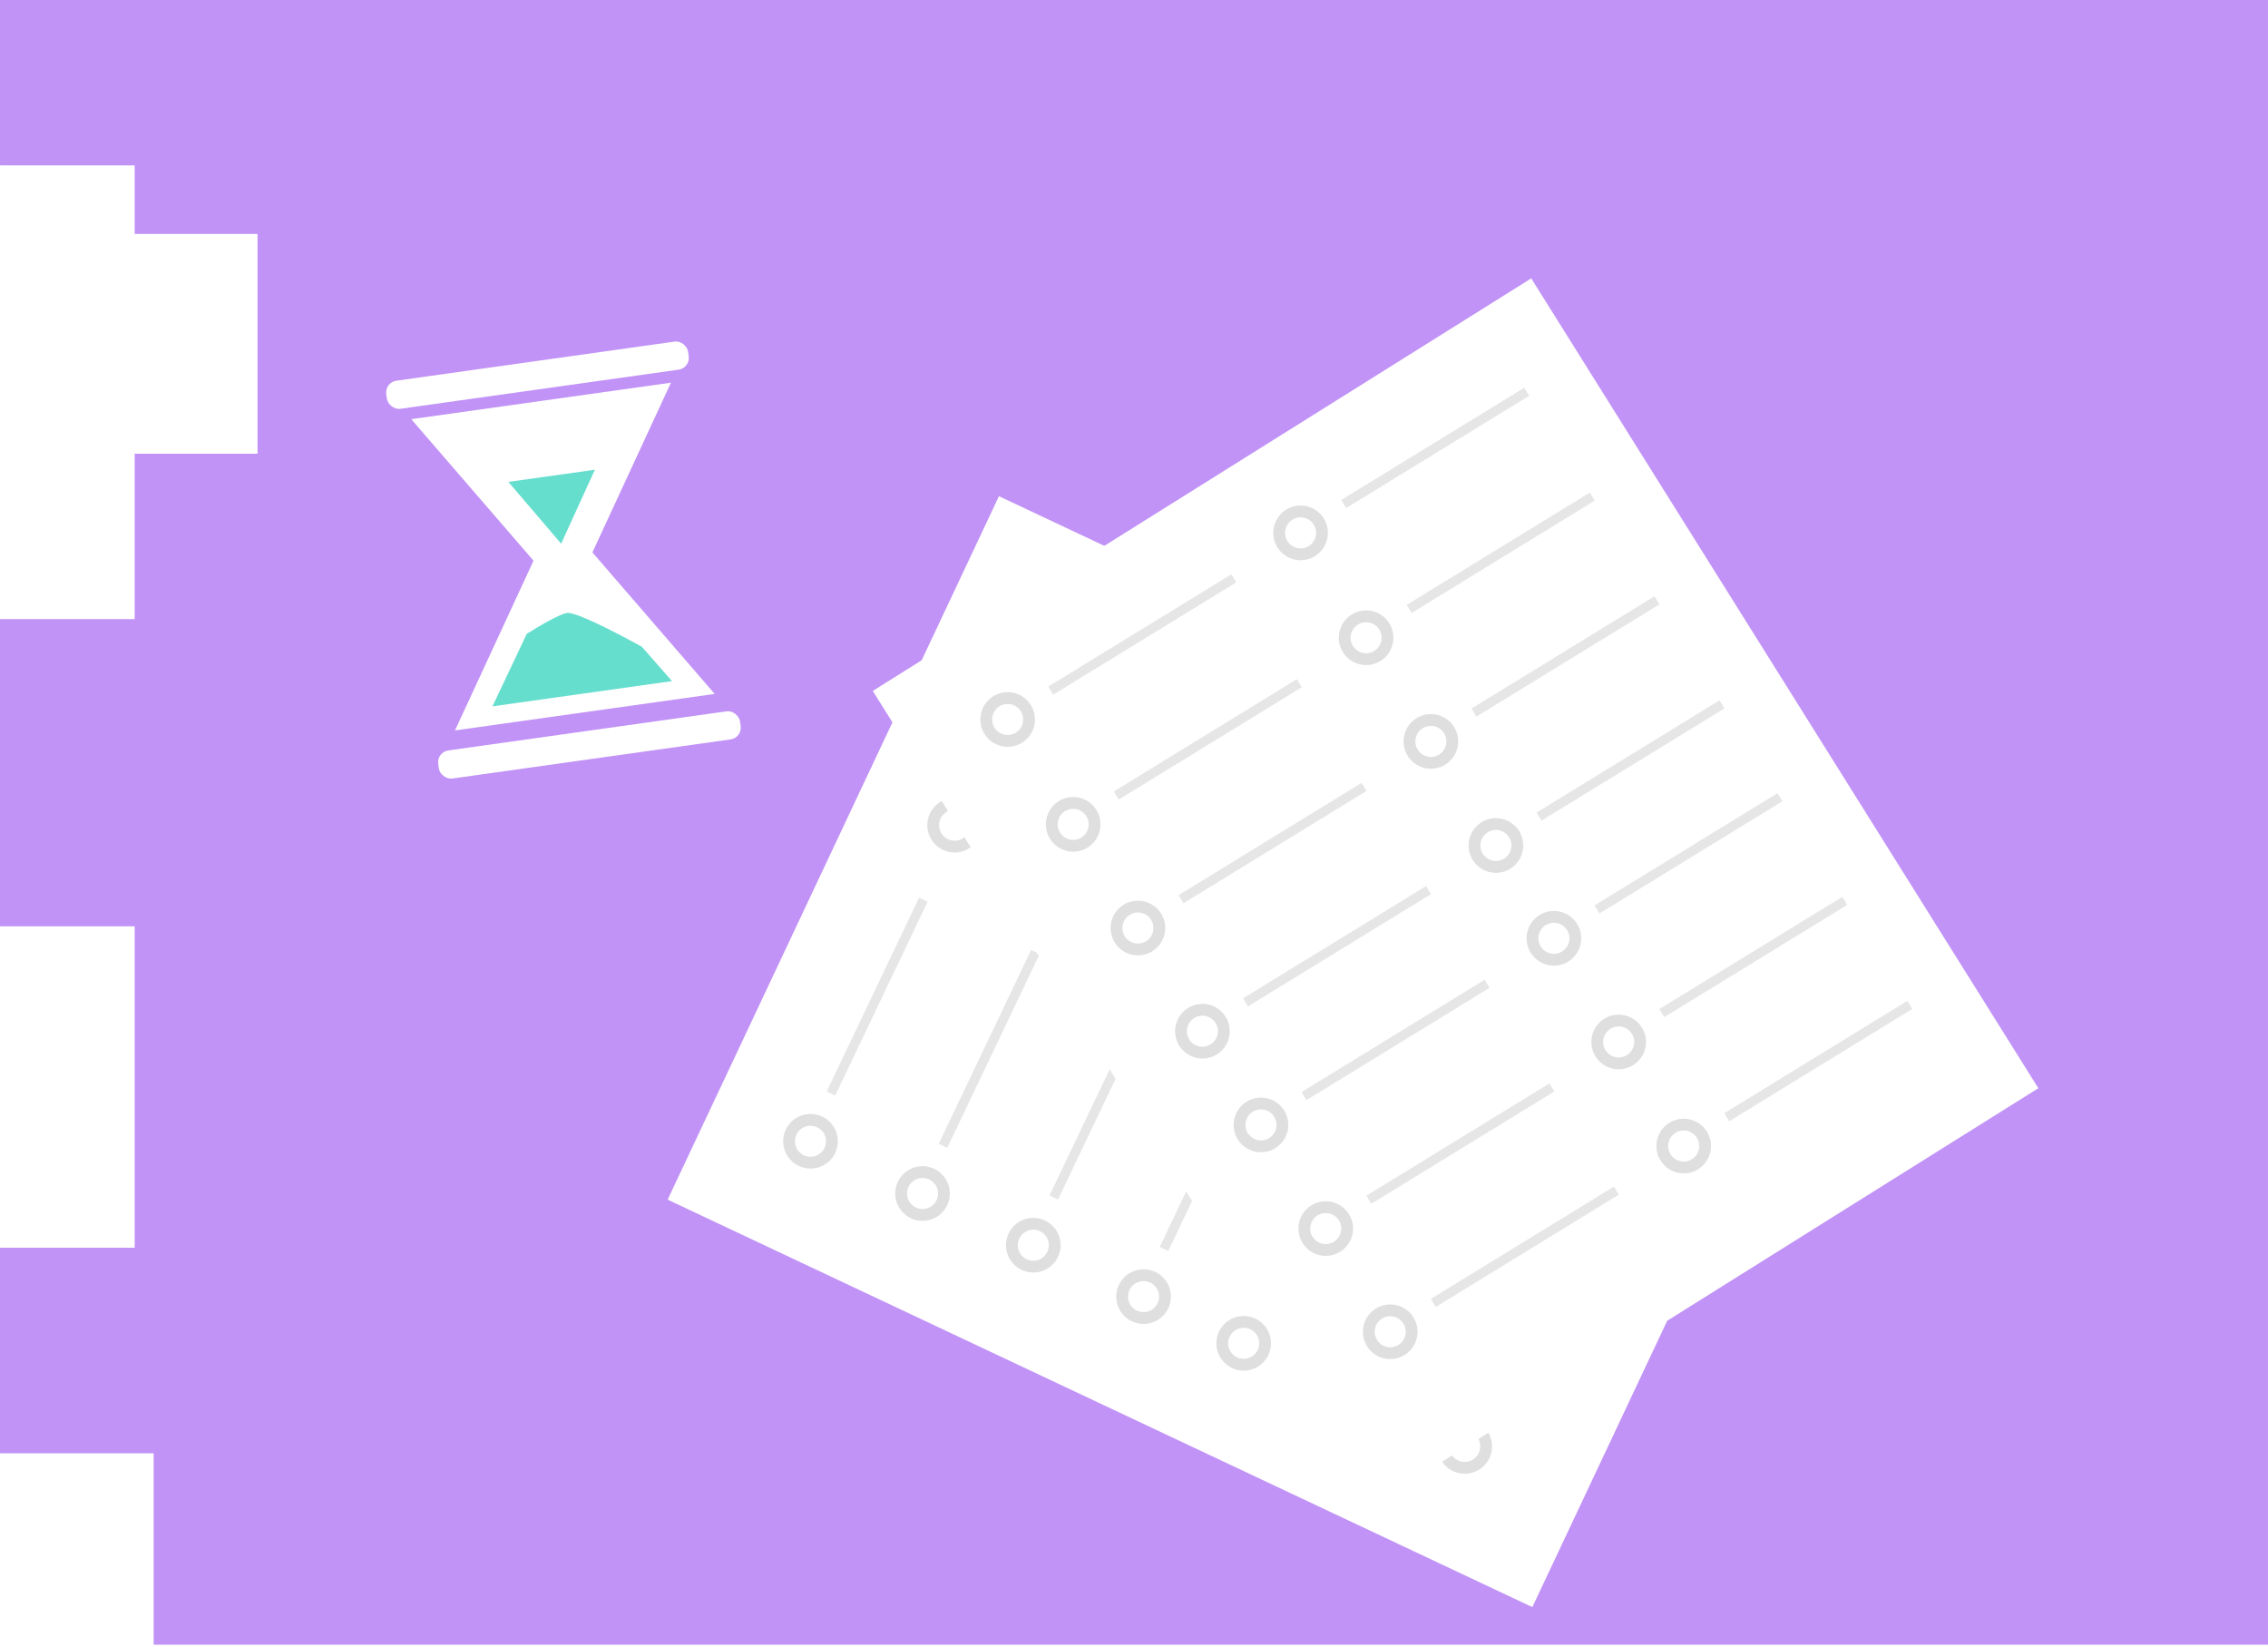<svg xmlns="http://www.w3.org/2000/svg" xmlns:xlink="http://www.w3.org/1999/xlink" width="100%" height="100%" viewBox="0 0 960.007 697.014">
  <defs>
    <filter id="Retângulo_133" x="262.954" y="186.847" width="546.619" height="510.166" filterUnits="userSpaceOnUse">
      <feOffset dy="7" input="SourceAlpha"/>
      <feGaussianBlur stdDeviation="7" result="blur"/>
      <feFlood flood-opacity="0.161"/>
      <feComposite operator="in" in2="blur"/>
      <feComposite in="SourceGraphic"/>
    </filter>
    <filter id="Retângulo_133-2" x="347.52" y="97.253" width="534.354" height="558.33" filterUnits="userSpaceOnUse">
      <feOffset dy="7" input="SourceAlpha"/>
      <feGaussianBlur stdDeviation="7" result="blur-2"/>
      <feFlood flood-opacity="0.161"/>
      <feComposite operator="in" in2="blur-2"/>
      <feComposite in="SourceGraphic"/>
    </filter>
  </defs>
  <g id="Grupo_99" data-name="Grupo 99" transform="translate(-959.996 0)">
    <path id="Subtração_3" data-name="Subtração 3" d="M12637,696h-894.967V615H11677V528h57V392h-57V262h57V192h52V99h-52V70h-57V0H12637V696Z" transform="translate(-10717 0)" fill="#c193f6"/>
    <g id="Grupo_97" data-name="Grupo 97" transform="translate(1236 494.701) rotate(-65)">
      <g transform="matrix(0.42, 0.91, -0.91, 0.42, 331.71, -459.21)" filter="url(#Retângulo_133)">
        <rect id="Retângulo_133-3" data-name="Retângulo 133" width="328.322" height="403.687" transform="translate(283.95 498.41) rotate(-65)" fill="#fff"/>
      </g>
      <g id="Grupo_82" data-name="Grupo 82" transform="translate(57.143 1.246) rotate(30)">
        <g id="Elipse_2" data-name="Elipse 2" transform="translate(0 44.771)" fill="none" stroke="rgba(112,112,112,0.22)" stroke-width="5">
          <ellipse cx="11.566" cy="11.566" rx="11.566" ry="11.566" stroke="none"/>
          <ellipse cx="11.566" cy="11.566" rx="9.066" ry="9.066" fill="none"/>
        </g>
        <line id="Linha_7" data-name="Linha 7" y1="44.771" x2="79.096" transform="translate(30.221 0)" fill="none" stroke="rgba(112,112,112,0.43)" stroke-width="4" opacity="0.4"/>
      </g>
      <g id="Grupo_85" data-name="Grupo 85" transform="translate(57.143 53.577) rotate(30)">
        <g id="Elipse_2-2" data-name="Elipse 2" transform="translate(0 44.771)" fill="none" stroke="rgba(112,112,112,0.22)" stroke-width="5">
          <ellipse cx="11.566" cy="11.566" rx="11.566" ry="11.566" stroke="none"/>
          <ellipse cx="11.566" cy="11.566" rx="9.066" ry="9.066" fill="none"/>
        </g>
        <line id="Linha_7-2" data-name="Linha 7" y1="44.771" x2="79.096" transform="translate(30.221 0)" fill="none" stroke="rgba(112,112,112,0.43)" stroke-width="4" opacity="0.4"/>
      </g>
      <g id="Grupo_92" data-name="Grupo 92" transform="translate(57.143 203.56) rotate(30)">
        <g id="Elipse_2-3" data-name="Elipse 2" transform="translate(0 44.771)" fill="none" stroke="rgba(112,112,112,0.22)" stroke-width="5">
          <ellipse cx="11.566" cy="11.566" rx="11.566" ry="11.566" stroke="none"/>
          <ellipse cx="11.566" cy="11.566" rx="9.066" ry="9.066" fill="none"/>
        </g>
        <line id="Linha_7-3" data-name="Linha 7" y1="44.771" x2="79.096" transform="translate(30.221 0)" fill="none" stroke="rgba(112,112,112,0.43)" stroke-width="4" opacity="0.4"/>
      </g>
      <g id="Grupo_87" data-name="Grupo 87" transform="translate(57.143 105.31) rotate(30)">
        <g id="Elipse_2-4" data-name="Elipse 2" transform="translate(0 44.771)" fill="none" stroke="rgba(112,112,112,0.22)" stroke-width="5">
          <ellipse cx="11.566" cy="11.566" rx="11.566" ry="11.566" stroke="none"/>
          <ellipse cx="11.566" cy="11.566" rx="9.066" ry="9.066" fill="none"/>
        </g>
        <line id="Linha_7-4" data-name="Linha 7" y1="44.771" x2="79.096" transform="translate(30.221 0)" fill="none" stroke="rgba(112,112,112,0.43)" stroke-width="4" opacity="0.4"/>
      </g>
      <g id="Grupo_91" data-name="Grupo 91" transform="translate(57.143 255.293) rotate(30)">
        <g id="Elipse_2-5" data-name="Elipse 2" transform="translate(0 44.771)" fill="none" stroke="rgba(112,112,112,0.22)" stroke-width="5">
          <ellipse cx="11.566" cy="11.566" rx="11.566" ry="11.566" stroke="none"/>
          <ellipse cx="11.566" cy="11.566" rx="9.066" ry="9.066" fill="none"/>
        </g>
        <line id="Linha_7-5" data-name="Linha 7" y1="44.771" x2="79.096" transform="translate(30.221 0)" fill="none" stroke="rgba(112,112,112,0.43)" stroke-width="4" opacity="0.4"/>
      </g>
      <g id="Grupo_89" data-name="Grupo 89" transform="translate(57.143 156.805) rotate(30)">
        <g id="Elipse_2-6" data-name="Elipse 2" transform="translate(0 44.771)" fill="none" stroke="rgba(112,112,112,0.22)" stroke-width="5">
          <ellipse cx="11.566" cy="11.566" rx="11.566" ry="11.566" stroke="none"/>
          <ellipse cx="11.566" cy="11.566" rx="9.066" ry="9.066" fill="none"/>
        </g>
        <line id="Linha_7-6" data-name="Linha 7" y1="44.771" x2="79.096" transform="translate(30.221 0)" fill="none" stroke="rgba(112,112,112,0.43)" stroke-width="4" opacity="0.4"/>
      </g>
      <g id="Grupo_90" data-name="Grupo 90" transform="translate(57.143 306.788) rotate(30)">
        <g id="Elipse_2-7" data-name="Elipse 2" transform="translate(0 44.771)" fill="none" stroke="rgba(112,112,112,0.22)" stroke-width="5">
          <ellipse cx="11.566" cy="11.566" rx="11.566" ry="11.566" stroke="none"/>
          <ellipse cx="11.566" cy="11.566" rx="9.066" ry="9.066" fill="none"/>
        </g>
        <line id="Linha_7-7" data-name="Linha 7" y1="44.771" x2="79.096" transform="translate(30.221 0)" fill="none" stroke="rgba(112,112,112,0.43)" stroke-width="4" opacity="0.4"/>
      </g>
      <g id="Grupo_83" data-name="Grupo 83" transform="translate(204.142 0) rotate(30)">
        <g id="Elipse_2-8" data-name="Elipse 2" transform="translate(0 44.771)" fill="none" stroke="rgba(112,112,112,0.22)" stroke-width="5">
          <ellipse cx="11.566" cy="11.566" rx="11.566" ry="11.566" stroke="none"/>
          <ellipse cx="11.566" cy="11.566" rx="9.066" ry="9.066" fill="none"/>
        </g>
        <line id="Linha_7-8" data-name="Linha 7" y1="44.771" x2="79.096" transform="translate(30.221 0)" fill="none" stroke="rgba(112,112,112,0.43)" stroke-width="4" opacity="0.4"/>
      </g>
      <g id="Grupo_84" data-name="Grupo 84" transform="translate(204.142 52.331) rotate(30)">
        <g id="Elipse_2-9" data-name="Elipse 2" transform="translate(0 44.771)" fill="none" stroke="rgba(112,112,112,0.22)" stroke-width="5">
          <ellipse cx="11.566" cy="11.566" rx="11.566" ry="11.566" stroke="none"/>
          <ellipse cx="11.566" cy="11.566" rx="9.066" ry="9.066" fill="none"/>
        </g>
        <line id="Linha_7-9" data-name="Linha 7" y1="44.771" x2="79.096" transform="translate(30.221 0)" fill="none" stroke="rgba(112,112,112,0.43)" stroke-width="4" opacity="0.4"/>
      </g>
      <g id="Grupo_93" data-name="Grupo 93" transform="translate(204.142 202.314) rotate(30)">
        <g id="Elipse_2-10" data-name="Elipse 2" transform="translate(0 44.771)" fill="none" stroke="rgba(112,112,112,0.22)" stroke-width="5">
          <ellipse cx="11.566" cy="11.566" rx="11.566" ry="11.566" stroke="none"/>
          <ellipse cx="11.566" cy="11.566" rx="9.066" ry="9.066" fill="none"/>
        </g>
        <line id="Linha_7-10" data-name="Linha 7" y1="44.771" x2="79.096" transform="translate(30.221 0)" fill="none" stroke="rgba(112,112,112,0.43)" stroke-width="4" opacity="0.4"/>
      </g>
      <g id="Grupo_86" data-name="Grupo 86" transform="translate(204.142 104.064) rotate(30)">
        <g id="Elipse_2-11" data-name="Elipse 2" transform="translate(0 44.771)" fill="none" stroke="rgba(112,112,112,0.22)" stroke-width="5">
          <ellipse cx="11.566" cy="11.566" rx="11.566" ry="11.566" stroke="none"/>
          <ellipse cx="11.566" cy="11.566" rx="9.066" ry="9.066" fill="none"/>
        </g>
        <line id="Linha_7-11" data-name="Linha 7" y1="44.771" x2="79.096" transform="translate(30.221 0)" fill="none" stroke="rgba(112,112,112,0.43)" stroke-width="4" opacity="0.4"/>
      </g>
      <g id="Grupo_94" data-name="Grupo 94" transform="translate(204.142 254.048) rotate(30)">
        <g id="Elipse_2-12" data-name="Elipse 2" transform="translate(0 44.771)" fill="none" stroke="rgba(112,112,112,0.22)" stroke-width="5">
          <ellipse cx="11.566" cy="11.566" rx="11.566" ry="11.566" stroke="none"/>
          <ellipse cx="11.566" cy="11.566" rx="9.066" ry="9.066" fill="none"/>
        </g>
        <line id="Linha_7-12" data-name="Linha 7" y1="44.771" x2="79.096" transform="translate(30.221 0)" fill="none" stroke="rgba(112,112,112,0.43)" stroke-width="4" opacity="0.4"/>
      </g>
      <g id="Grupo_88" data-name="Grupo 88" transform="translate(204.142 155.995) rotate(30)">
        <g id="Elipse_2-13" data-name="Elipse 2" transform="translate(0 44.771)" fill="none" stroke="rgba(112,112,112,0.22)" stroke-width="5">
          <ellipse cx="11.566" cy="11.566" rx="11.566" ry="11.566" stroke="none"/>
          <ellipse cx="11.566" cy="11.566" rx="9.066" ry="9.066" fill="none"/>
        </g>
        <line id="Linha_7-13" data-name="Linha 7" y1="44.771" x2="79.096" transform="translate(30.221 0)" fill="none" stroke="rgba(112,112,112,0.43)" stroke-width="4" opacity="0.4"/>
      </g>
      <g id="Grupo_95" data-name="Grupo 95" transform="translate(204.142 305.979) rotate(30)">
        <g id="Elipse_2-14" data-name="Elipse 2" transform="translate(0 44.771)" fill="none" stroke="rgba(112,112,112,0.22)" stroke-width="5">
          <ellipse cx="11.566" cy="11.566" rx="11.566" ry="11.566" stroke="none"/>
          <ellipse cx="11.566" cy="11.566" rx="9.066" ry="9.066" fill="none"/>
        </g>
        <line id="Linha_7-14" data-name="Linha 7" y1="44.771" x2="79.096" transform="translate(30.221 0)" fill="none" stroke="rgba(112,112,112,0.43)" stroke-width="4" opacity="0.4"/>
      </g>
    </g>
    <g id="Grupo_96" data-name="Grupo 96" transform="matrix(0.848, -0.53, 0.53, 0.848, 1323.867, 277.798)">
      <g transform="matrix(0.85, 0.53, -0.53, 0.85, -161.37, -428.41)" filter="url(#Retângulo_133-2)">
        <rect id="Retângulo_133-4" data-name="Retângulo 133" width="328.322" height="403.687" transform="translate(368.52 285.24) rotate(-32)" fill="#fff"/>
      </g>
      <g id="Grupo_82-2" data-name="Grupo 82" transform="translate(57.143 1.246) rotate(30)">
        <g id="Elipse_2-15" data-name="Elipse 2" transform="translate(0 44.771)" fill="none" stroke="rgba(112,112,112,0.22)" stroke-width="5">
          <ellipse cx="11.566" cy="11.566" rx="11.566" ry="11.566" stroke="none"/>
          <ellipse cx="11.566" cy="11.566" rx="9.066" ry="9.066" fill="none"/>
        </g>
        <line id="Linha_7-15" data-name="Linha 7" y1="44.771" x2="79.096" transform="translate(30.221 0)" fill="none" stroke="rgba(112,112,112,0.43)" stroke-width="4" opacity="0.4"/>
      </g>
      <g id="Grupo_85-2" data-name="Grupo 85" transform="translate(57.143 53.577) rotate(30)">
        <g id="Elipse_2-16" data-name="Elipse 2" transform="translate(0 44.771)" fill="none" stroke="rgba(112,112,112,0.22)" stroke-width="5">
          <ellipse cx="11.566" cy="11.566" rx="11.566" ry="11.566" stroke="none"/>
          <ellipse cx="11.566" cy="11.566" rx="9.066" ry="9.066" fill="none"/>
        </g>
        <line id="Linha_7-16" data-name="Linha 7" y1="44.771" x2="79.096" transform="translate(30.221 0)" fill="none" stroke="rgba(112,112,112,0.43)" stroke-width="4" opacity="0.4"/>
      </g>
      <g id="Grupo_92-2" data-name="Grupo 92" transform="translate(57.143 203.56) rotate(30)">
        <g id="Elipse_2-17" data-name="Elipse 2" transform="translate(0 44.771)" fill="none" stroke="rgba(112,112,112,0.22)" stroke-width="5">
          <ellipse cx="11.566" cy="11.566" rx="11.566" ry="11.566" stroke="none"/>
          <ellipse cx="11.566" cy="11.566" rx="9.066" ry="9.066" fill="none"/>
        </g>
        <line id="Linha_7-17" data-name="Linha 7" y1="44.771" x2="79.096" transform="translate(30.221 0)" fill="none" stroke="rgba(112,112,112,0.43)" stroke-width="4" opacity="0.4"/>
      </g>
      <g id="Grupo_87-2" data-name="Grupo 87" transform="translate(57.143 105.31) rotate(30)">
        <g id="Elipse_2-18" data-name="Elipse 2" transform="translate(0 44.771)" fill="none" stroke="rgba(112,112,112,0.22)" stroke-width="5">
          <ellipse cx="11.566" cy="11.566" rx="11.566" ry="11.566" stroke="none"/>
          <ellipse cx="11.566" cy="11.566" rx="9.066" ry="9.066" fill="none"/>
        </g>
        <line id="Linha_7-18" data-name="Linha 7" y1="44.771" x2="79.096" transform="translate(30.221 0)" fill="none" stroke="rgba(112,112,112,0.43)" stroke-width="4" opacity="0.4"/>
      </g>
      <g id="Grupo_91-2" data-name="Grupo 91" transform="translate(57.143 255.293) rotate(30)">
        <g id="Elipse_2-19" data-name="Elipse 2" transform="translate(0 44.771)" fill="none" stroke="rgba(112,112,112,0.22)" stroke-width="5">
          <ellipse cx="11.566" cy="11.566" rx="11.566" ry="11.566" stroke="none"/>
          <ellipse cx="11.566" cy="11.566" rx="9.066" ry="9.066" fill="none"/>
        </g>
        <line id="Linha_7-19" data-name="Linha 7" y1="44.771" x2="79.096" transform="translate(30.221 0)" fill="none" stroke="rgba(112,112,112,0.43)" stroke-width="4" opacity="0.4"/>
      </g>
      <g id="Grupo_89-2" data-name="Grupo 89" transform="translate(57.143 156.805) rotate(30)">
        <g id="Elipse_2-20" data-name="Elipse 2" transform="translate(0 44.771)" fill="none" stroke="rgba(112,112,112,0.22)" stroke-width="5">
          <ellipse cx="11.566" cy="11.566" rx="11.566" ry="11.566" stroke="none"/>
          <ellipse cx="11.566" cy="11.566" rx="9.066" ry="9.066" fill="none"/>
        </g>
        <line id="Linha_7-20" data-name="Linha 7" y1="44.771" x2="79.096" transform="translate(30.221 0)" fill="none" stroke="rgba(112,112,112,0.43)" stroke-width="4" opacity="0.4"/>
      </g>
      <g id="Grupo_90-2" data-name="Grupo 90" transform="translate(57.143 306.788) rotate(30)">
        <g id="Elipse_2-21" data-name="Elipse 2" transform="translate(0 44.771)" fill="none" stroke="rgba(112,112,112,0.22)" stroke-width="5">
          <ellipse cx="11.566" cy="11.566" rx="11.566" ry="11.566" stroke="none"/>
          <ellipse cx="11.566" cy="11.566" rx="9.066" ry="9.066" fill="none"/>
        </g>
        <line id="Linha_7-21" data-name="Linha 7" y1="44.771" x2="79.096" transform="translate(30.221 0)" fill="none" stroke="rgba(112,112,112,0.43)" stroke-width="4" opacity="0.4"/>
      </g>
      <g id="Grupo_83-2" data-name="Grupo 83" transform="translate(204.142 0) rotate(30)">
        <g id="Elipse_2-22" data-name="Elipse 2" transform="translate(0 44.771)" fill="none" stroke="rgba(112,112,112,0.22)" stroke-width="5">
          <ellipse cx="11.566" cy="11.566" rx="11.566" ry="11.566" stroke="none"/>
          <ellipse cx="11.566" cy="11.566" rx="9.066" ry="9.066" fill="none"/>
        </g>
        <line id="Linha_7-22" data-name="Linha 7" y1="44.771" x2="79.096" transform="translate(30.221 0)" fill="none" stroke="rgba(112,112,112,0.43)" stroke-width="4" opacity="0.4"/>
      </g>
      <g id="Grupo_84-2" data-name="Grupo 84" transform="translate(204.142 52.331) rotate(30)">
        <g id="Elipse_2-23" data-name="Elipse 2" transform="translate(0 44.771)" fill="none" stroke="rgba(112,112,112,0.22)" stroke-width="5">
          <ellipse cx="11.566" cy="11.566" rx="11.566" ry="11.566" stroke="none"/>
          <ellipse cx="11.566" cy="11.566" rx="9.066" ry="9.066" fill="none"/>
        </g>
        <line id="Linha_7-23" data-name="Linha 7" y1="44.771" x2="79.096" transform="translate(30.221 0)" fill="none" stroke="rgba(112,112,112,0.43)" stroke-width="4" opacity="0.4"/>
      </g>
      <g id="Grupo_93-2" data-name="Grupo 93" transform="translate(204.142 202.315) rotate(30)">
        <g id="Elipse_2-24" data-name="Elipse 2" transform="translate(0 44.771)" fill="none" stroke="rgba(112,112,112,0.22)" stroke-width="5">
          <ellipse cx="11.566" cy="11.566" rx="11.566" ry="11.566" stroke="none"/>
          <ellipse cx="11.566" cy="11.566" rx="9.066" ry="9.066" fill="none"/>
        </g>
        <line id="Linha_7-24" data-name="Linha 7" y1="44.771" x2="79.096" transform="translate(30.221 0)" fill="none" stroke="rgba(112,112,112,0.43)" stroke-width="4" opacity="0.4"/>
      </g>
      <g id="Grupo_86-2" data-name="Grupo 86" transform="translate(204.142 104.064) rotate(30)">
        <g id="Elipse_2-25" data-name="Elipse 2" transform="translate(0 44.771)" fill="none" stroke="rgba(112,112,112,0.22)" stroke-width="5">
          <ellipse cx="11.566" cy="11.566" rx="11.566" ry="11.566" stroke="none"/>
          <ellipse cx="11.566" cy="11.566" rx="9.066" ry="9.066" fill="none"/>
        </g>
        <line id="Linha_7-25" data-name="Linha 7" y1="44.771" x2="79.096" transform="translate(30.221 0)" fill="none" stroke="rgba(112,112,112,0.43)" stroke-width="4" opacity="0.4"/>
      </g>
      <g id="Grupo_94-2" data-name="Grupo 94" transform="translate(204.142 254.048) rotate(30)">
        <g id="Elipse_2-26" data-name="Elipse 2" transform="translate(0 44.771)" fill="none" stroke="rgba(112,112,112,0.22)" stroke-width="5">
          <ellipse cx="11.566" cy="11.566" rx="11.566" ry="11.566" stroke="none"/>
          <ellipse cx="11.566" cy="11.566" rx="9.066" ry="9.066" fill="none"/>
        </g>
        <line id="Linha_7-26" data-name="Linha 7" y1="44.771" x2="79.096" transform="translate(30.221 0)" fill="none" stroke="rgba(112,112,112,0.43)" stroke-width="4" opacity="0.4"/>
      </g>
      <g id="Grupo_88-2" data-name="Grupo 88" transform="translate(204.142 155.995) rotate(30)">
        <g id="Elipse_2-27" data-name="Elipse 2" transform="translate(0 44.771)" fill="none" stroke="rgba(112,112,112,0.22)" stroke-width="5">
          <ellipse cx="11.566" cy="11.566" rx="11.566" ry="11.566" stroke="none"/>
          <ellipse cx="11.566" cy="11.566" rx="9.066" ry="9.066" fill="none"/>
        </g>
        <line id="Linha_7-27" data-name="Linha 7" y1="44.771" x2="79.096" transform="translate(30.221 0)" fill="none" stroke="rgba(112,112,112,0.43)" stroke-width="4" opacity="0.4"/>
      </g>
      <g id="Grupo_95-2" data-name="Grupo 95" transform="translate(204.142 305.979) rotate(30)">
        <g id="Elipse_2-28" data-name="Elipse 2" transform="translate(0 44.771)" fill="none" stroke="rgba(112,112,112,0.22)" stroke-width="5">
          <ellipse cx="11.566" cy="11.566" rx="11.566" ry="11.566" stroke="none"/>
          <ellipse cx="11.566" cy="11.566" rx="9.066" ry="9.066" fill="none"/>
        </g>
        <line id="Linha_7-28" data-name="Linha 7" y1="44.771" x2="79.096" transform="translate(30.221 0)" fill="none" stroke="rgba(112,112,112,0.43)" stroke-width="4" opacity="0.4"/>
      </g>
    </g>
    <g id="Grupo_98" data-name="Grupo 98" transform="translate(-30.957 159.59) rotate(-8)">
      <path id="Polígono_2" data-name="Polígono 2" d="M55.5,0,111,86H0Z" transform="translate(1151.219 226.764)" fill="#fff"/>
      <path id="Subtração_4" data-name="Subtração 4" d="M76.748,34.744H0L18.634,6.377C23.972,3.995,33.43,0,36.8,0c2.492,0,10.326,5.042,16.46,9.273,6.6,4.549,12.788,9.232,12.842,9.273v-.014L76.747,34.742v0h0Z" transform="translate(1168.345 270.144)" fill="#66dece"/>
      <path id="Polígono_3" data-name="Polígono 3" d="M55.5,0,111,86H0Z" transform="translate(1262.219 265.764) rotate(180)" fill="#fff"/>
      <path id="Polígono_5" data-name="Polígono 5" d="M18.5,0,37,29H0Z" transform="translate(1225.219 240.764) rotate(180)" fill="#66dece"/>
      <rect id="Retângulo_134" data-name="Retângulo 134" width="129" height="12" rx="5" transform="translate(1142.219 162.764)" fill="#fff"/>
      <rect id="Retângulo_135" data-name="Retângulo 135" width="129" height="12" rx="5" transform="translate(1142.219 320.764)" fill="#fff"/>
    </g>
  </g>
</svg>
